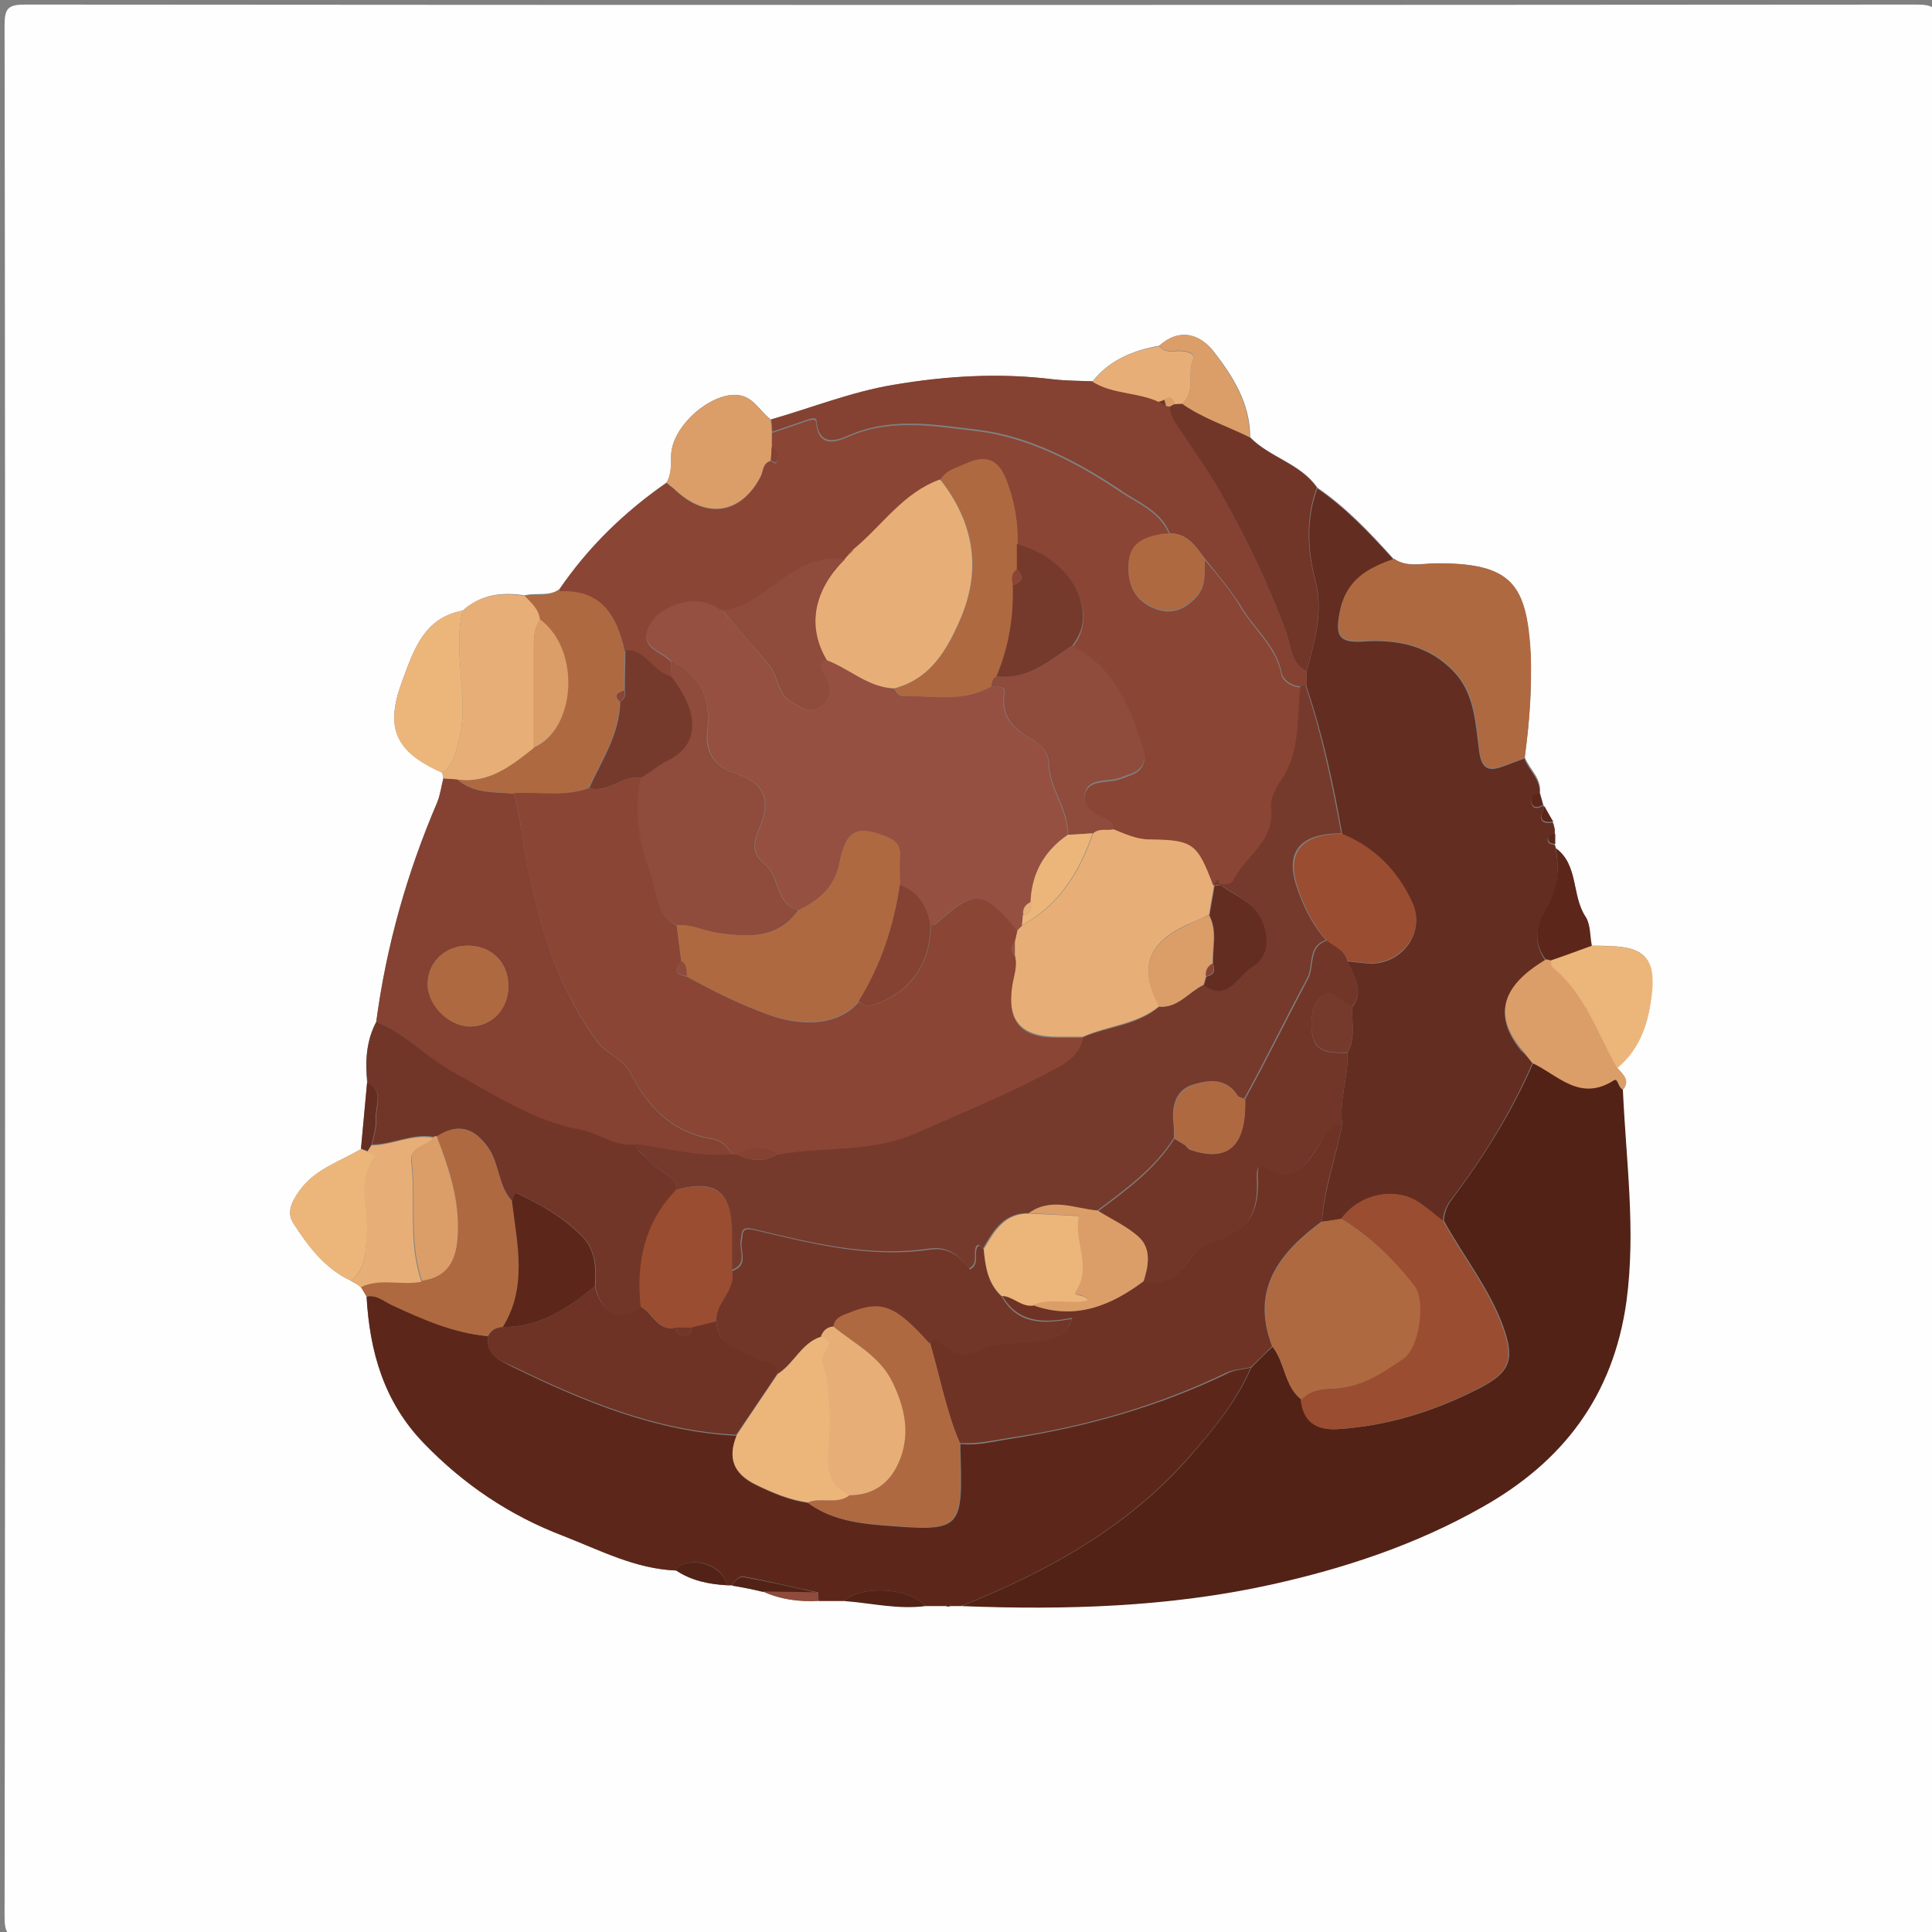 <?xml version="1.0" encoding="utf-8"?>
<!-- Generator: Adobe Illustrator 21.1.0, SVG Export Plug-In . SVG Version: 6.00 Build 0)  -->
<svg version="1.1" id="Layer_1" xmlns="http://www.w3.org/2000/svg" xmlns:xlink="http://www.w3.org/1999/xlink" x="0px" y="0px"
	 viewBox="0 0 380 380" style="enable-background:new 0 0 380 380;" xml:space="preserve">
<rect x="0" y="0" width="380" height="380" fill="#808080" stroke="none"/>
<style type="text/css">
	.st0{fill:#FEFEFE;}
	.st1{fill:#522216;}
	.st2{fill:#8A4535;}
	.st3{fill:#5C271A;}
	.st4{fill:#642D21;}
	.st5{fill:#854131;}
	.st6{fill:#713628;}
	.st7{fill:#AF6940;}
	.st8{fill:#E7AF77;}
	.st9{fill:#DB9E69;}
	.st10{fill:#ECB67B;}
	.st11{fill:#8F4B3B;}
	.st12{fill:#6E3325;}
	.st13{fill:#9A4D30;}
	.st14{fill:#753A2C;}
	.st15{fill:#955041;}
</style>
<g>
	<g>
		<path class="st0" d="M1,190.5C1,128.7,1,66.8,0.9,5c0-3.4,0.7-4.1,4.1-4.1C129,1,253,1,377,0.9c3.4,0,4.1,0.7,4.1,4.1
			c-0.1,124-0.1,248,0,372c0,3.4-0.7,4.1-4.1,4.1c-124-0.1-248-0.1-372,0c-3.4,0-4.1-0.7-4.1-4.1C1,314.8,1,252.7,1,190.5z
			 M305.4,161.6L305.4,161.6c-0.5-1-1.1-2.1-1.7-3.1l-0.2-0.3c-0.2-0.8-0.4-1.5-0.6-2.3c0.3-2.9-2.1-4.6-3-7
			c0.9-6.7,1.5-13.5,1.1-20.3c-0.7-13.7-3.6-17.9-18.7-17.8c-2.7,0-5.6,0.8-8.2-0.9c-4.6-5.1-9.3-10.1-15-14
			c-3.3-4.8-9.3-5.9-13.2-9.9c0-6.7-3.4-12-7.2-16.9C236,65.7,232,64.4,228,68c-5.1,0.9-9.8,2.8-13.1,7c-2.6-0.1-5.3-0.1-7.9-0.4
			c-10.5-1.3-21-0.6-31.4,1.1c-8.2,1.4-16,4.5-24,6.8c-2.5-1.9-3.7-5.3-7.9-4.8c-5.2,0.6-11.6,6.6-11.7,11.9c0,1.8,0.1,3.6-0.9,5.3
			c-8.3,5.8-15.4,12.7-21.1,21c-2.1,1.5-4.6,0.6-6.8,1.2c-4.5-0.7-8.6-0.2-12.2,3c-7.6,1.4-9.6,7.7-11.8,13.6
			c-3.6,9.5-1.5,14.1,7.8,18.3c0.1,0.4,0.1,0.7,0.2,1.1c-0.4,1.6-0.6,3.2-1.2,4.7C80,171.7,76,186,74,201c-2,3.8-2.2,7.9-1.8,12
			c-0.4,4.3-0.8,8.7-1.2,13c-4.2,2.5-9,3.9-12.1,8.2c-1.5,2.1-2.6,4.3-1.2,6.4c2.9,4.5,6.2,8.9,11.3,11.3c0.6,0.4,1.3,0.7,1.9,1.1
			c0.4,0.7,0.8,1.3,1.2,2c0.6,10.8,3.4,20.7,11.2,28.8c7.9,8.2,17,14.3,27.5,18.3c7.2,2.8,14.2,6.5,22.2,6.8c3,2,6.4,2.7,10,2.9
			c0.3,0,0.7,0,1,0c2,0.4,4,0.8,6,1.2c3.5,1.6,7.2,2.1,11,1.8c1.7,0,3.3,0,5,0c5.3,0.4,10.6,1.7,16,1c1.3,0,2.7,0,4,0l0.5,0.1
			l0.5-0.1c0.7,0,1.4,0,2,0c20.4,0.8,40.8,0.2,60.8-4.2c14.5-3.2,28.7-7.9,41.7-15.3c15.8-9,25.7-21.8,28.3-40.4
			c1.9-14-0.1-27.8-0.7-41.7c1.4-1.8,0-3-1.1-4.2c4.9-4,6.4-9.5,6.9-15.3c0.5-6.2-1.7-8.4-7.9-8.6c-1.3-0.1-2.6-0.1-4-0.1
			c-0.4-1.9-0.2-4.2-1.2-5.7c-2.7-4.2-1.3-10.1-5.8-13.4c0-0.3-0.1-0.6-0.2-0.9c0-0.7,0-1.3,0-2c0-0.3,0-0.7,0-1
			C305.7,162.5,305.6,162.1,305.4,161.6z"/>
		<path class="st1" d="M319.2,214.3c0.6,13.9,2.6,27.6,0.7,41.7c-2.6,18.6-12.5,31.5-28.3,40.4c-13,7.4-27.2,12.1-41.7,15.3
			c-20,4.4-40.4,5-60.8,4.2c17-6.8,32.8-15.5,45-29.5c4.6-5.3,9.2-10.8,12-17.4c1.4-1.4,2.8-2.8,4.2-4.1c2.5,3.2,2.3,7.8,5.7,10.4
			c0.5,4.1,2.7,6,7,5.8c9.9-0.6,19.1-3.5,27.9-8c6.3-3.2,7.1-5.8,4.7-12.4c-2.8-7.5-7.8-13.7-11.6-20.6c0.1-1.5,0.5-2.8,1.5-4.1
			c6.3-8.4,11.9-17.3,16.1-27c5,2.3,9.3,7.7,15.9,3.4C318.2,211.9,318.2,214,319.2,214.3z"/>
		<path class="st2" d="M110,116c5.7-8.4,12.8-15.3,21.1-21c0.6,0.5,1.3,1,1.9,1.6c6.1,5.6,12.8,4.5,16.6-2.8c0.6-1.1,0.4-2.7,2-3.1
			c0.4,0.2,1,0.5,1,0.5c0.6-1.3,0.4-2.3-0.8-3.1c0-1,0-1.9,0-2.9c2.3-0.8,4.7-1.6,7-2.4c0.6-0.2,1.6-0.5,1.7,0.2
			c0.5,6,5.1,3.4,7.1,2.6c8.1-3.3,16.6-1.7,24.5-0.8c10.2,1.2,19.9,6.3,28.5,12.1c3.3,2.2,7.7,3.9,9.4,8.3c-0.7,0-1.3,0-2,0.1
			c-3.1,0.6-5.7,1.7-6,5.4c-0.3,4,0.9,7.2,4.8,8.9c3.2,1.4,5.9,0.6,8.4-2c2.2-2.3,1.6-4.8,1.8-7.4c2.5,3,5.3,6.2,7.1,9.4
			c2.6,4.3,6.9,7.7,7.9,13c0.2,1.3,2,2.6,3.9,2.6c-0.8,6.3,0,12.8-3.8,18.5c-1.1,1.6-2.2,3.7-2,5.4c0.9,6.7-5.1,9.4-7.4,14.3
			c-0.5,1-1.7,0.7-2.7,0.8c-0.2-0.4-0.3-0.8-0.5-1.1c-0.3,0.4-0.6,0.9-0.9,1.3c-3.1-8.2-3.9-8.9-12.5-9c-2.6,0-4.8-1.2-7.1-2
			c-0.1-0.5-0.1-1.2-0.4-1.4c-2.3-1.5-5.9-2.3-5.2-5.7c0.7-3.2,4.7-2.1,7.1-3.1c0.6-0.2,1.2-0.4,1.9-0.7c2.3-0.8,3.1-2.6,2.5-4.7
			c-2.4-8.3-5.6-16.2-13.9-20.5c1.3-1.8,2.1-3.5,2.1-5.9c-0.1-6.1-5.4-12-13-14.1c0.2-4.4-0.6-8.6-2.1-12.6
			c-1.6-4.2-4.2-5.3-8.1-3.3c-1.7,0.8-3.8,1.3-4.9,3.1c-7.2,2.6-11.3,9.1-17,13.7c-0.3,0.4-0.7,0.8-1,1.1c-0.3,0.3-0.5,0.6-0.8,0.9
			c-5-0.9-9,1.5-12.9,4.2c-3.5,2.4-6.7,5.5-11.3,5.8c-0.9-0.4-1.8-0.9-2.7-1.3c-3.8-1.4-9.8,0.7-11.6,4.3c-2.2,4.4,2.5,4.9,4.3,7
			c0,1,0,2,0,3c-3.6-0.7-4.9-5.4-9.1-5.1c-1.5-6.8-4.5-12-12.6-11.6C110.2,116.4,110.1,116.1,110,116z"/>
		<path class="st3" d="M246,269c-2.8,6.6-7.3,12.1-12,17.4c-12.2,14-28,22.7-45,29.5c-0.7,0-1.4,0-2,0c-0.3-0.5-0.6-0.5-1,0
			c-1.3,0-2.7,0-4,0c-2.9-3.6-12.6-4.2-16-1c-1.7,0-3.3,0-5,0c0-0.6-0.1-1.1-0.1-1.7c-4.9-1-9.7-2.2-14.6-3.1
			c-1-0.2-1.7,0.8-2.3,1.7c-0.3,0-0.7,0-1,0c-0.9-4-6.5-5.9-9.9-3.4c-0.1,0.1-0.1,0.3-0.1,0.5c-8-0.3-15-4-22.2-6.8
			c-10.5-4-19.6-10.1-27.5-18.3c-7.8-8.1-10.6-18-11.2-28.8c2-0.4,3.4,0.9,5,1.7c6.1,2.8,12.2,5.5,18.9,6.1
			c-0.5,3.8,2.6,4.9,4.9,6.1c13.9,6.8,28.2,12.7,44,13.5c-1.8,4.4-0.7,7.5,3.8,9.7c3.3,1.6,6.6,3,10.2,3.5c4.2,3.1,9.3,4,14.3,4.4
			c16.1,1.3,16.2,1.2,15.7-15c0-0.3,0-0.7,0-1c3.3,0.4,6.5-0.5,9.8-1c14.8-2.3,29.1-6.3,42.6-12.8C242.7,269.4,244.4,269.4,246,269z
			"/>
		<path class="st4" d="M301.4,209.1c-4.2,9.7-9.7,18.6-16.1,27c-1,1.3-1.4,2.6-1.5,4.1c-1.5-1.2-3-2.4-4.5-3.5
			c-4.7-3.4-11.9-1.9-15.5,3.1c-1.3,0.2-2.6,0.4-3.8,0.5c0.5-6.6,2.8-12.8,4-19.2c-0.7-4.7,1.3-9.3,1-14c1.7-2.8,0.8-6,1-9
			c2.4-3.3,0.3-6.1-1-9c1.3,0.1,2.6,0.3,3.9,0.4c6.3,0.6,11.8-5.7,8.8-12.1c-3-6.3-7.4-10.7-13.7-13.3c-1.7-9.8-3.8-19.5-7-29
			c0-1,0-2,0-3c1.5-5.9,3.4-11.6,1.7-18.1c-1.5-5.7-1.8-12,0.4-17.9c5.7,3.9,10.4,8.9,15,14c-5,1.9-9.4,4-10.6,10.3
			c-0.9,4.5-0.3,6.1,4.5,5.8c6.8-0.5,13.2,0.8,18.1,6.1c3.9,4.2,4.1,10,4.8,15.3c0.5,4.2,2.3,4.1,5.2,3c1.2-0.5,2.5-0.9,3.7-1.4
			c0.9,2.4,3.3,4.1,3,7c-1,0.2-2,0.6-1.6,1.8c0.4,1.3,1.3,1,2.3,0.5c0,0,0.2,0.3,0.2,0.3c-0.8,1.8-1.2,3.4,1.7,3c0,0,0,0,0,0
			c0.1,0.5,0.3,0.9,0.4,1.4c0,0.3,0,0.7,0,1c-0.7,0.1-1.4,0.2-1.4,1c0,0.8,0.8,0.9,1.4,1c0.1,0.3,0.2,0.6,0.2,0.9
			c0.8,4.4,0.3,8.5-2.1,12.4c-1.9,3.1-2.2,6.3,0.1,9.5c-8.8,5.2-10.3,10.9-4.8,17.7C300,207.3,300.7,208.2,301.4,209.1z"/>
		<path class="st5" d="M74,201c2-15,6.1-29.3,12-43.2c0.6-1.5,0.8-3.1,1.2-4.7c0.9,0.1,1.8,0.1,2.7,0.2c3.2,2.8,7.2,2.5,11.1,2.8
			c0.3,0.3,1.3,5.5,1.5,6.8c2.3,14.8,5.8,29.2,14.7,41.7c1.9,2.7,5.3,3.5,6.8,6.5c3.4,6.6,8.1,11.6,15.8,12.9c2,0.3,3.3,1.4,4.2,3.2
			c-6.5,0.7-12.7-1.2-19-2c-4,0.7-7.2-2.2-10.9-2.9c-9.3-1.7-16.9-6.8-25-11.3C83.8,207.9,79.8,203.2,74,201z M91.8,186
			c-4.3,0.1-7.6,3.2-7.7,7.4c-0.1,4.1,4,8.4,8.2,8.5c4.3,0.1,7.7-3.4,7.7-8C100,189.2,96.6,185.9,91.8,186z"/>
		<path class="st5" d="M257,132c0,1,0,2,0,3c-0.3,0-0.7,0-1,0c-1.9,0-3.6-1.3-3.9-2.6c-1-5.4-5.4-8.7-7.9-13
			c-1.9-3.1-4.6-6.3-7.1-9.4c-1.8-2.4-3.4-5.1-7-5.1c-1.7-4.4-6.1-6-9.4-8.3c-8.6-5.8-18.3-10.9-28.5-12.1
			c-7.8-0.9-16.3-2.5-24.5,0.8c-2,0.8-6.6,3.4-7.1-2.6c-0.1-0.7-1.1-0.4-1.7-0.2c-2.3,0.8-4.7,1.6-7,2.4c0-0.8-0.1-1.6-0.2-2.4
			c8-2.3,15.7-5.4,24-6.8c10.4-1.8,20.9-2.4,31.4-1.1c2.6,0.3,5.3,0.3,7.9,0.4c4,2.5,8.9,2,13.1,4c0.5,0.3,0.9,0.6,1.4,0.9l0.3,0
			L230,80c0.2,1.9,1.3,3.3,2.3,4.9c2.7,3.9,5.4,7.8,7.7,11.9c5,8.8,9.4,17.9,12.9,27.4C253.9,126.7,253.7,130.5,257,132z"/>
		<path class="st6" d="M74,201c5.8,2.2,9.9,7,15.2,9.9c8,4.4,15.7,9.6,25,11.3c3.7,0.7,6.8,3.5,10.9,2.9c0,1.6,1.6,1.9,2.3,2.9
			c1.6,2.4,5.3,2.7,5.7,6.1c-6.2,6.5-7.8,14.4-7,23c-3.7,3.2-7.8,1.4-9-4c0.3-3.7,0.1-7.3-2.7-10.1c-3.5-3.5-7.7-5.9-12.2-8.1
			c-1.2-0.6-1,0.8-1.4,1.4c-2.8-2.9-2.5-7.2-4.7-10.5c-2.8-4-6-5-10.1-2.3c-0.2,0-0.4,0-0.6,0.1c-4.2-0.8-8.1,1.5-12.2,1.5
			c0.3-1.6,0.9-3.2,0.8-4.8c-0.2-2.5,1.7-5.6-1.7-7.3C71.8,208.9,72,204.8,74,201z"/>
		<path class="st7" d="M299.9,149c-1.2,0.5-2.5,0.9-3.7,1.4c-3,1.1-4.7,1.2-5.2-3c-0.6-5.3-0.8-11-4.8-15.3
			c-4.9-5.2-11.3-6.5-18.1-6.1c-4.7,0.3-5.4-1.2-4.5-5.8c1.2-6.3,5.5-8.5,10.6-10.3c2.6,1.8,5.5,1,8.2,0.9
			c15-0.1,17.9,4.1,18.7,17.8C301.3,135.5,300.8,142.3,299.9,149z"/>
		<path class="st6" d="M257,132c-3.3-1.5-3.1-5.3-4.1-7.8c-3.5-9.5-7.9-18.6-12.9-27.4c-2.3-4.1-5.1-8-7.7-11.9
			c-1-1.5-2.1-2.9-2.3-4.9c0.4-0.2,0.8-0.4,1.1-0.5c0.5,0,0.9,0,1.4-0.1c4.1,2.9,8.9,4.4,13.3,6.6c3.9,4,9.9,5.2,13.2,9.9
			c-2.2,5.9-1.9,12.2-0.4,17.9C260.4,120.4,258.5,126.1,257,132z"/>
		<path class="st7" d="M85.9,223.5c4.1-2.6,7.3-1.7,10.1,2.3c2.3,3.2,1.9,7.6,4.7,10.5c1,8.4,3.1,16.8-1.8,24.7
			c-1.3,0-2.3,0.6-2.9,1.8c-6.8-0.6-12.9-3.3-18.9-6.1c-1.6-0.7-3-2.1-5-1.7c-0.4-0.7-0.8-1.3-1.2-2c3.9-1.9,8.1-0.4,12-1.1
			c5-0.7,6.8-3.9,7.1-8.7C90.5,236.2,88.4,229.8,85.9,223.5z"/>
		<path class="st7" d="M101,156.1c-3.8-0.4-7.9-0.1-11.1-2.8c6.2,0.9,10.7-2.7,15.1-6.2c8.1-3.6,9.4-19.1,1.1-25.2
			c-0.2-2.1-1.7-3.3-3-4.7c2.3-0.5,4.8,0.4,6.8-1.2c0.1,0.1,0.2,0.3,0.3,0.3c8.1-0.4,11.1,4.8,12.6,11.6c0,2.6-0.1,5.3-0.1,7.9
			c-1.1,0.4-2.3,0.7-0.9,2.2c0,6.4-3.6,11.5-6.1,17C111,156.8,106,155.7,101,156.1z"/>
		<path class="st8" d="M103.2,117.2c1.3,1.4,2.8,2.6,3,4.7c-1.2,1.7-1.2,3.7-1.2,5.7c0,6.5,0,13,0,19.5c-4.4,3.5-8.9,7.1-15.1,6.2
			c-0.9-0.1-1.8-0.1-2.7-0.2c-0.1-0.4-0.1-0.7-0.2-1.1c2.1-1.5,2.5-3.6,3.2-6.1c2.3-8.6-1.3-17.3,0.8-25.8
			C94.5,116.9,98.7,116.5,103.2,117.2z"/>
		<path class="st9" d="M151.6,82.6c0.1,0.8,0.1,1.6,0.2,2.4c0,1,0,1.9,0,2.9c-0.1,0.9-0.1,1.8-0.2,2.7c-1.6,0.4-1.5,2-2,3.1
			c-3.8,7.3-10.5,8.4-16.6,2.8c-0.6-0.6-1.3-1-1.9-1.6c1-1.6,0.8-3.5,0.9-5.3c0.1-5.3,6.5-11.2,11.7-11.9
			C147.9,77.3,149.2,80.7,151.6,82.6z"/>
		<path class="st9" d="M301.4,209.1c-0.7-0.9-1.4-1.8-2.1-2.7c-5.6-6.8-4-12.5,4.8-17.7c0.3,0,0.7,0.1,1,0.2
			c0.1,0.5,0.1,1.1,0.4,1.4c6.4,5.2,8.8,13,12.7,19.8c1,1.2,2.5,2.3,1.1,4.2c-1-0.3-1-2.4-1.9-1.8
			C310.7,216.8,306.4,211.4,301.4,209.1z"/>
		<path class="st10" d="M91,120.1c-2.1,8.5,1.5,17.2-0.8,25.8c-0.7,2.5-1.1,4.6-3.2,6.1c-9.3-4.1-11.4-8.7-7.8-18.3
			C81.4,127.8,83.4,121.5,91,120.1z"/>
		<path class="st10" d="M318.1,210.1c-3.9-6.8-6.3-14.6-12.7-19.8c-0.3-0.3-0.3-0.9-0.4-1.4c2.7-1,5.4-2,8.1-2.9
			c1.3,0,2.6,0.1,4,0.1c6.2,0.3,8.4,2.5,7.9,8.6C324.4,200.6,322.9,206.1,318.1,210.1z"/>
		<path class="st10" d="M69,251.9c-5.1-2.4-8.4-6.7-11.3-11.3c-1.4-2.1-0.3-4.4,1.2-6.4c3-4.3,7.9-5.7,12.1-8.2
			c0.4,0.2,0.8,0.3,1.3,0.5c0.6,0.3,1.2,0.6,1.8,0.8c-4.1,4.7-1.4,10.3-1.9,15.5C71.8,246.2,72.1,249.5,69,251.9z"/>
		<path class="st8" d="M69,251.9c3.1-2.3,2.8-5.6,3.1-9c0.4-5.2-2.2-10.8,1.9-15.5c-0.6-0.3-1.2-0.6-1.8-0.8
			c0.3-0.4,0.6-0.9,0.8-1.3c4.1,0,8-2.3,12.2-1.5c-1.1,1.9-4.7,1.5-4.3,4.8c0.9,7.8-0.7,15.8,2,23.5c-4,0.8-8.2-0.8-12,1.1
			C70.3,252.6,69.6,252.2,69,251.9z"/>
		<path class="st8" d="M232.5,79.4c-0.5,0-0.9,0-1.4,0.1c-0.4-1.1-0.9-1.7-2.1-0.8c-0.3,0.1-0.7,0.3-1,0.4c-4.2-2-9.1-1.5-13.1-4
			c3.3-4.3,7.9-6.1,13.1-7c1.3,1.6,3.1,0.8,4.6,1c1,0.1,2.5,0.5,2.1,1.5C233.4,73.4,235.3,77,232.5,79.4z"/>
		<path class="st9" d="M232.5,79.4c2.8-2.4,0.9-6,2.2-8.9c0.4-1-1-1.4-2.1-1.5c-1.6-0.2-3.4,0.6-4.6-1c4-3.6,8-2.3,10.6,1.1
			c3.8,4.9,7.2,10.2,7.2,16.9C241.4,83.8,236.6,82.3,232.5,79.4z"/>
		<path class="st3" d="M313.1,186c-2.7,1-5.4,2-8.1,2.9c-0.3-0.1-0.6-0.2-1-0.2c-2.3-3.1-2-6.4-0.1-9.5c2.4-3.9,2.9-8,2.1-12.4
			c4.5,3.3,3.1,9.2,5.8,13.4C312.9,181.8,312.7,184.1,313.1,186z"/>
		<path class="st1" d="M166,314.9c3.4-3.2,13.1-2.6,16,1C176.6,316.6,171.3,315.3,166,314.9z"/>
		<path class="st1" d="M133,308.9c0-0.2,0-0.4,0.1-0.5c3.3-2.5,9-0.5,9.9,3.4C139.4,311.6,136,310.9,133,308.9z"/>
		<path class="st4" d="M73.1,225.1c-0.3,0.5-0.6,0.9-0.8,1.3c-0.4-0.2-0.8-0.3-1.3-0.5c0.4-4.3,0.8-8.6,1.2-13
			c3.5,1.7,1.5,4.8,1.7,7.3C74,221.9,73.4,223.5,73.1,225.1z"/>
		<path class="st1" d="M144,311.9c0.5-0.9,1.3-1.9,2.3-1.7c4.9,0.9,9.8,2,14.6,3.1c-3.6-0.1-7.3-0.1-10.9-0.2
			C148,312.6,146,312.2,144,311.9z"/>
		<path class="st11" d="M150,313c3.6,0.1,7.3,0.1,10.9,0.2c0,0.6,0.1,1.1,0.1,1.7C157.2,315.1,153.5,314.6,150,313z"/>
		<path class="st3" d="M303.5,158.3c-0.9,0.5-1.9,0.8-2.3-0.5c-0.3-1.2,0.6-1.6,1.6-1.8C303.1,156.8,303.3,157.5,303.5,158.3z"/>
		<path class="st3" d="M305.5,161.6c-3,0.4-2.5-1.2-1.7-3C304.3,159.6,304.9,160.6,305.5,161.6z"/>
		<path class="st3" d="M305.9,166c-0.7-0.1-1.4-0.2-1.4-1c0-0.8,0.8-0.9,1.4-1C305.9,164.7,305.9,165.3,305.9,166z"/>
		<path class="st3" d="M305.8,163c-0.1-0.5-0.3-0.9-0.4-1.4C305.6,162.1,305.7,162.5,305.8,163z"/>
		<path class="st1" d="M186,315.9c0.3-0.5,0.7-0.5,1,0c0,0-0.5,0.1-0.5,0.1L186,315.9z"/>
		<path class="st12" d="M264,221c-1.2,6.4-3.6,12.6-4,19.2c-8.4,6.2-14.1,13.4-9.8,24.6c-1.4,1.4-2.8,2.8-4.2,4.1
			c-1.6,0.4-3.3,0.4-4.8,1.1c-13.5,6.5-27.8,10.6-42.6,12.8c-3.3,0.5-6.5,1.3-9.8,1c-2.8-6.4-4-13.2-5.9-19.8
			c0.8-1.1,1.5-0.8,2.4,0.1c1.9,2,4.7,2.5,6.9,1.5c3.6-1.7,7.3-1.4,11.1-1.8c2.9-0.3,6.3-0.3,7.6-4.6c-5.7,1.1-10.7,1-13.8-4.4
			c2.2,0,3.8,2.2,6.1,1.8c8.3,3.1,15.3,0.2,21.9-4.7c3.4,0.3,6.2-0.2,8.5-3.6c1.2-1.7,2.9-3.8,5.6-4.5c6.4-1.8,8.6-5.4,8.2-12.5
			c-0.1-1.9,0.5-2.7,2.2-1.7c5.3,3.1,7.5-0.7,9.8-4.3C260.4,223.6,261.2,221.2,264,221z"/>
		<path class="st13" d="M263.8,239.7c3.6-5,10.8-6.4,15.5-3.1c1.6,1.1,3,2.3,4.5,3.5c3.8,6.9,8.8,13.1,11.6,20.6
			c2.4,6.5,1.7,9.2-4.7,12.4c-8.8,4.5-18,7.4-27.9,8c-4.3,0.2-6.5-1.7-7-5.8c1.7-1.9,4.2-2.1,6.3-2.2c5.5-0.2,9.7-3,13.8-5.9
			c3.1-2.2,4.4-11.3,2.1-14.3C274.2,247.7,269.5,243.2,263.8,239.7z"/>
		<path class="st7" d="M263.8,239.7c5.6,3.5,10.4,8,14.4,13.2c2.3,3,1,12.1-2.1,14.3c-4.2,2.9-8.4,5.7-13.8,5.9
			c-2.2,0.1-4.6,0.3-6.3,2.2c-3.4-2.6-3.2-7.3-5.7-10.4c-4.3-11.2,1.4-18.4,9.8-24.6C261.3,240.1,262.5,239.9,263.8,239.7z"/>
		<path class="st14" d="M133,234c-0.4-3.4-4.2-3.7-5.7-6.1c-0.7-1-2.3-1.3-2.3-2.9c6.3,0.8,12.5,2.7,19,2c0.3,0,0.7,0,1,0
			c2.7,1.5,5.3,1.5,8,0c9-1.7,18.2-0.3,27.4-4.3c9.1-4,18.4-7.8,27.2-12.6c2.5-1.3,4.8-3,5.4-6.1c4.9-2.1,10.7-2.3,15-6
			c3.7,0.3,5.8-2.9,8.8-4.3c4.9,3.5,6.6-2,9.3-3.7c3-1.9,3.5-5.2,2-8.9c-1.6-3.9-5.3-5-8.2-7.2l0,0c1,0,2.2,0.2,2.7-0.8
			c2.3-4.8,8.3-7.6,7.4-14.3c-0.2-1.7,0.9-3.8,2-5.4c3.9-5.7,3-12.3,3.8-18.5c0.3,0,0.7,0,1,0c3.2,9.5,5.2,19.2,7,29
			c-8,0-11.2,3.5-8.7,10.7c1.2,3.6,3,7.3,5.7,10.3c-3.7,1.2-2.4,5-3.7,7.5c-4.2,7.8-8.1,15.9-12.4,23.7c-0.4-0.2-1.1-0.3-1.3-0.6
			c-2.2-3.6-5.7-3.1-8.7-2.2c-3.4,1-4.3,4.1-3.9,7.6c0.1,1,0.1,2,0.1,2.9c-3.8,6-9.5,10.1-15.1,14.3c-4.5-0.3-9.1-2.6-13.5,0.5
			c-4.9-0.1-7,3.5-9,7c-0.2-0.2-0.4-0.5-0.7-0.7c-0.1-0.1-0.3,0-0.4,0c-1.1,1.2,0.5,3.4-1.6,4.6c-2.1-2.4-3.7-4.5-8-3.9
			c-11.6,1.7-22.9-1.1-34.1-3.8c-2.9-0.7-2.5,0.4-2.8,2.1c-0.4,2,1.5,4.8-1.9,5.9c0-2.5,0-4.9,0-7.4C144,234.4,140.8,231.9,133,234z
			"/>
		<path class="st15" d="M132,130c-1.8-2.1-6.5-2.6-4.3-7c1.8-3.6,7.8-5.7,11.6-4.3c0.9,0.3,1.8,0.9,2.7,1.3
			c3.1,3.6,6.2,7.2,9.2,10.8c1.8,2.1,1.6,5.5,4.2,7.1c1.8,1.1,3.7,2.6,5.8,1.1c2.2-1.6,2.3-3.9,1-6.1c-0.7-1.2-1.7-2.2,0.3-3.1
			c4.6,1.7,8.2,5.4,13.4,5.6c0.3,0.8,0.8,1.5,1.7,1.5c5.8-0.1,11.8,1.3,17.3-1.9c1,0.2,2.9-0.3,2.6,1.4c-0.9,4.9,2.2,7.2,5.7,9.2
			c1.8,1,3,2.7,3,4.3c0,5.1,3.8,9.2,3.8,14.3c-4.7,3.2-7.1,7.6-7.3,13.3c-1.1,0.5-1.7,1.3-1.5,2.6c-0.1,0.7-0.1,1.3-0.2,2
			c-0.3,0.3-0.7,0.7-1,1c-6.8-8.2-8.2-8.3-16.1-1.3c-0.2,0.2-0.6,0.1-0.9,0.2c-0.6-3.7-2.4-6.6-6-8c0-1.8-0.1-3.7,0-5.5
			c0.2-2.2-0.7-3.2-2.8-4c-5.7-2.2-7.8-1.3-9.1,5.3c-1,4.8-4.1,7.3-8,9.2c-4.6-1.2-3.6-6.5-6.5-8.9c-2.4-2-2.6-3.9-1.3-6.9
			c2.6-5.9,1.1-9.3-4.7-11.1c-4.4-1.4-5.8-4.6-5.4-8.4C139.9,137.3,137.7,132.8,132,130z"/>
		<path class="st8" d="M200.1,183c0.3-0.3,0.7-0.7,1-1c7.3-4,11.3-10.5,13.9-18.1c1.2-1.1,2.7-0.5,4-0.8c2.3,0.9,4.5,2,7.1,2
			c8.6,0.1,9.4,0.8,12.5,9c0,0,0.2-0.1,0.2-0.1c-0.3,2-0.7,3.9-1,5.9c-1.5,0.7-2.9,1.4-4.4,2c-7.8,3.7-9.4,8.5-5.4,16
			c-4.4,3.6-10.1,3.8-15,6c-1.7,0-3.3,0-5,0c-7.2,0-10-3.2-8.9-10.2c0.3-2,1-3.9,0.5-5.9c0-0.9,0-1.9,0-2.8
			C199.8,184.4,199.9,183.7,200.1,183z"/>
		<path class="st8" d="M175.9,135.4c-5.2-0.2-8.8-3.9-13.4-5.6c-3.8-6.6-2.5-13.6,3.6-19.8c0.3-0.3,0.5-0.6,0.8-0.9
			c0.3-0.4,0.7-0.8,1-1.1c5.6-4.6,9.7-11.1,17-13.7c6.6,8.4,8.2,17.6,4,27.4C186.3,127.7,183.1,133.5,175.9,135.4z"/>
		<path class="st11" d="M132,130c5.7,2.8,7.9,7.3,7.1,13.7c-0.5,3.7,1,7,5.4,8.4c5.8,1.8,7.3,5.2,4.7,11.1c-1.3,3-1.1,4.9,1.3,6.9
			c2.9,2.4,1.9,7.7,6.5,8.9c-4.1,5.8-10,5.3-15.9,4.5c-2.7-0.4-5.3-1.8-8.1-1.5c-4.1-2.2-3.7-6.6-5.1-10.2c-2.3-6.1-3.2-12.4-2-18.9
			c1.9-1,3.4-2.4,5.3-3.4c6.2-3,6.3-9.3,0.7-16.6C132,132,132,131,132,130z"/>
		<path class="st11" d="M219,163.1c-1.3,0.3-2.8-0.3-4,0.8c-1.6,0.1-3.3,0.2-4.9,0.3c0.1-5.1-3.7-9.1-3.8-14.3c0-1.6-1.3-3.3-3-4.3
			c-3.5-2-6.5-4.3-5.7-9.2c0.3-1.7-1.5-1.2-2.6-1.4c0-0.8,0.2-1.6,1-2c6.2,0.9,10.4-3.1,15-6c8.3,4.4,11.4,12.2,13.9,20.5
			c0.6,2.1-0.2,3.9-2.5,4.7c-0.6,0.2-1.2,0.4-1.9,0.7c-2.5,1-6.4-0.1-7.1,3.1c-0.7,3.3,3,4.2,5.2,5.7
			C218.9,161.9,218.9,162.6,219,163.1z"/>
		<path class="st7" d="M196,133c-0.8,0.4-1,1.2-1,2c-5.5,3.2-11.5,1.8-17.3,1.9c-0.9,0-1.4-0.7-1.7-1.5c7.1-1.9,10.4-7.6,13-13.7
			c4.2-9.8,2.6-19-4-27.4c1.1-1.9,3.2-2.3,4.9-3.1c4-1.9,6.5-0.9,8.1,3.3c1.5,4,2.3,8.2,2.1,12.6c0,1.7,0,3.3,0,5
			c-1.2,0.8-1,1.9-0.8,3.1C199.4,121.3,198.4,127.3,196,133z"/>
		<path class="st11" d="M166.2,110c-6.2,6.1-7.5,13.2-3.6,19.8c-2,0.9-1,1.9-0.3,3.1c1.3,2.3,1.2,4.6-1,6.1c-2.1,1.5-4,0-5.8-1.1
			c-2.6-1.6-2.4-4.9-4.2-7.1c-3.1-3.6-6.2-7.2-9.2-10.8c4.6-0.3,7.8-3.4,11.3-5.8C157.2,111.5,161.1,109.2,166.2,110z"/>
		<path class="st14" d="M132,133c5.7,7.3,5.6,13.6-0.7,16.6c-2,1-3.5,2.4-5.3,3.4c-3.6-0.6-6.4,3.1-10.1,2c2.5-5.5,6-10.6,6.1-17
			c0.9-0.5,1.1-1.3,0.9-2.2c0-2.6,0.1-5.3,0.1-7.9C127.1,127.6,128.4,132.3,132,133z"/>
		<path class="st14" d="M196,133c2.4-5.7,3.4-11.7,3.2-17.9c1.9-0.6,2.3-1.6,0.8-3.1c0-1.7,0-3.3,0-5c7.7,2.1,12.9,8,13,14.1
			c0.1,2.3-0.8,4.1-2.1,5.9C206.4,129.9,202.1,133.9,196,133z"/>
		<path class="st7" d="M230,104.9c3.6-0.1,5.2,2.7,7,5.1c-0.2,2.6,0.4,5.1-1.8,7.4c-2.5,2.6-5.2,3.4-8.4,2c-3.9-1.7-5.1-4.9-4.8-8.9
			c0.3-3.7,3-4.8,6-5.4C228.7,104.9,229.4,105,230,104.9z"/>
		<path class="st5" d="M151.6,90.6c0.1-0.9,0.1-1.8,0.2-2.7c1.2,0.8,1.5,1.9,0.8,3.1C152.6,91,152,90.7,151.6,90.6z"/>
		<path class="st14" d="M238.6,174.2c0.3-0.4,0.6-0.9,0.9-1.3c0.2,0.4,0.3,0.8,0.5,1.1c0,0,0,0,0,0c-0.4,0-0.8,0.1-1.2,0.1
			L238.6,174.2z"/>
		<path class="st11" d="M168,108c-0.3,0.4-0.6,0.8-1,1.1C167.3,108.7,167.6,108.4,168,108z"/>
		<path class="st12" d="M96,262.8c0.6-1.2,1.6-1.7,2.9-1.8c7.3,0.1,12.8-3.7,18.1-8c1.2,5.4,5.4,7.2,9,4c2.4,1.2,3.3,5,7,4.1
			c0.1,0.8,0.3,1.6,1.3,1.7c1.3,0.2,1.6-0.8,1.7-1.8c1.6-0.4,3.3-0.8,4.9-1.2c0.1,4.9,4.5,5.4,7.6,7.1c1.6,0.9,4.1,0.3,4.5,3.1
			c-2.7,4.1-5.5,8.2-8.2,12.2c-15.8-0.8-30-6.7-44-13.5C98.5,267.7,95.4,266.5,96,262.8z"/>
		<path class="st7" d="M182.9,264.1c2,6.6,3.2,13.4,5.9,19.8c0,0.3,0,0.7,0,1c0.4,16.2,0.4,16.3-15.7,15c-5-0.4-10-1.2-14.3-4.4
			c2.6-1.1,5.7,0.5,8.2-1.4c5.1,0,8.4-2.7,10.1-7.3c1.9-5.1,0.8-10-1.5-14.8c-2.5-5.3-7.6-7.6-11.7-11.1c0.2-1.8,1.7-2.3,3.1-2.8
			C173.4,255.6,176.2,256.7,182.9,264.1z"/>
		<path class="st10" d="M167.1,294.1c-2.5,1.9-5.6,0.3-8.2,1.4c-3.6-0.5-6.9-1.9-10.2-3.5c-4.5-2.2-5.6-5.3-3.8-9.7
			c2.7-4.1,5.5-8.2,8.2-12.2c3.2-2,4.6-6,8.5-7.3c3.6,1.4-0.3,3.2,0.3,5.1c1.6,5.7,1.6,11.8,1.1,17.7
			C162.6,289.5,163.6,292.3,167.1,294.1z"/>
		<path class="st6" d="M244.9,216.2c4.3-7.8,8.2-15.8,12.4-23.7c1.3-2.5,0-6.3,3.7-7.5c1.5,1.1,3.5,1.8,4,4c1.3,2.9,3.4,5.7,1,9
			c-2.2-0.3-3.7-3.8-6-2.1c-1.9,1.4-2.2,4.3-2,6.9c0.4,4.5,3.7,4.3,7,4.3c0.3,4.7-1.7,9.3-1,14c-2.8,0.2-3.5,2.6-4.8,4.5
			c-2.3,3.5-4.5,7.3-9.8,4.3c-1.7-1-2.3-0.3-2.2,1.7c0.4,7.1-1.8,10.7-8.2,12.5c-2.7,0.7-4.4,2.8-5.6,4.5c-2.3,3.4-5,3.8-8.5,3.6
			c1-3,1.6-6.3-0.9-8.7c-2.3-2.1-5.4-3.5-8.1-5.2c5.6-4.2,11.2-8.2,15.1-14.3c0.7,0.4,1.3,0.8,2,1.2c0.3,0.3,0.6,0.6,0.9,0.9
			C241.5,228.8,245.2,225.4,244.9,216.2z"/>
		<path class="st13" d="M265,189c-0.5-2.1-2.5-2.8-4-4c-2.7-3-4.5-6.7-5.7-10.3c-2.4-7.1,0.8-10.7,8.7-10.7
			c6.3,2.6,10.8,7.1,13.7,13.3c3,6.3-2.5,12.6-8.8,12.1C267.6,189.3,266.3,189.1,265,189z"/>
		<path class="st14" d="M265,207c-3.2,0.1-6.6,0.2-7-4.3c-0.2-2.5,0.1-5.4,2-6.9c2.3-1.7,3.8,1.8,6,2.1
			C265.8,201,266.7,204.2,265,207z"/>
		<path class="st2" d="M115.9,155c3.7,1.1,6.5-2.6,10.1-2c-1.3,6.5-0.3,12.8,2,18.9c1.3,3.6,1,8,5.1,10.2c0.3,2.3,0.6,4.6,0.9,7
			c-1.6,1.7-1.1,2.6,1.1,3c5.1,2.8,10.3,5.4,15.8,7.4c7.2,2.7,14.3,2.1,18.1-2.5c0.5,0.3,1.2,1,1.6,0.9c7.7-1.7,12.4-7.7,12.5-15.9
			c0.3-0.1,0.7,0,0.9-0.2c7.9-7,9.3-6.9,16.1,1.3c-0.2,0.7-0.3,1.4-0.5,2.1c-0.8,0.9-0.8,1.9,0,2.8c0.6,2-0.2,3.9-0.5,5.9
			c-1.1,7.1,1.7,10.3,8.9,10.2c1.7,0,3.3,0,5,0c-0.5,3.1-2.9,4.8-5.4,6.1c-8.8,4.8-18.1,8.5-27.2,12.6c-9.2,4.1-18.4,2.6-27.4,4.3
			c-2.7-1.6-5.3-1.6-8,0c-0.3,0-0.7,0-1,0c-0.9-1.8-2.2-2.9-4.2-3.2c-7.7-1.3-12.4-6.3-15.8-12.9c-1.5-2.9-4.9-3.8-6.8-6.5
			c-8.9-12.5-12.5-26.8-14.7-41.7c-0.2-1.3-1.2-6.4-1.5-6.8C106,155.7,111,156.8,115.9,155z"/>
		<path class="st7" d="M91.8,186c4.8-0.1,8.1,3.2,8.2,7.9c0.1,4.6-3.3,8.1-7.7,8c-4.2-0.1-8.3-4.3-8.2-8.5
			C84.3,189.2,87.5,186.1,91.8,186z"/>
		<path class="st9" d="M229,78.6c1.1-0.9,1.7-0.3,2.1,0.8c-0.4,0.2-0.8,0.4-1.1,0.6c0,0-0.3-0.1-0.3-0.1s-0.3,0-0.3,0
			C229.3,79.5,229.2,79.1,229,78.6z"/>
		<path class="st6" d="M229,78.6c0.1,0.4,0.2,0.9,0.3,1.3c-0.5-0.3-0.9-0.6-1.4-0.9C228.4,78.9,228.7,78.8,229,78.6z"/>
		<path class="st13" d="M140.9,259.9c-1.6,0.4-3.3,0.8-4.9,1.2c-1,0-2,0-3,0c-3.6,0.9-4.5-2.9-7-4.1c-0.9-8.6,0.7-16.5,7-23
			c7.8-2,11,0.5,11,8.6c0,2.5,0,4.9,0,7.4C144.9,253.9,140.6,256.1,140.9,259.9z"/>
		<path class="st3" d="M117,253c-5.3,4.3-10.8,8.1-18.1,8c4.9-7.9,2.8-16.4,1.8-24.7c0.4-0.6,0.2-2,1.4-1.4
			c4.4,2.1,8.7,4.6,12.2,8.1C117.1,245.7,117.3,249.3,117,253z"/>
		<path class="st9" d="M83,251.9c-2.6-7.7-1.1-15.7-2-23.5c-0.4-3.3,3.2-2.9,4.3-4.8c0.2-0.1,0.4-0.2,0.6-0.1
			c2.4,6.4,4.6,12.7,4.1,19.8C89.7,248,88,251.2,83,251.9z"/>
		<path class="st9" d="M105,147c0-6.5,0-13,0-19.5c0-2,0-3.9,1.2-5.7C114.4,127.9,113.2,143.5,105,147z"/>
		<path class="st2" d="M122.8,135.8c0.2,0.9,0,1.7-0.9,2.2C120.5,136.6,121.7,136.2,122.8,135.8z"/>
		<path class="st6" d="M140.9,259.9c-0.3-3.7,3.9-6,3.1-9.9c3.4-1.1,1.5-3.9,1.9-5.9c0.3-1.7-0.2-2.8,2.8-2.1
			c11.2,2.7,22.5,5.5,34.1,3.8c4.2-0.6,5.9,1.5,8,3.9c2.1-1.2,0.5-3.3,1.6-4.6c0.1-0.1,0.3-0.1,0.4,0c0.2,0.2,0.5,0.4,0.7,0.7
			c0.3,3.4,0.8,6.7,3.5,9.2c3.1,5.5,8.1,5.5,13.8,4.4c-1.3,4.2-4.7,4.3-7.6,4.6c-3.8,0.3-7.5,0.1-11.1,1.8c-2.2,1-4.9,0.6-6.9-1.5
			c-0.8-0.9-1.5-1.2-2.4-0.1c-6.7-7.5-9.4-8.6-15.8-6c-1.4,0.5-2.9,1-3.1,2.8c-1.2,0.1-2,0.7-2.4,1.9c-3.9,1.2-5.3,5.2-8.5,7.3
			c-0.3-2.7-2.9-2.2-4.5-3.1C145.4,265.3,141.1,264.8,140.9,259.9z"/>
		<path class="st10" d="M197,254.9c-2.7-2.5-3.2-5.8-3.5-9.2c2.1-3.6,4.1-7.1,9-7c3.5,0.2,6.9,0.3,9.8,0.5c-1.1,4.9,2.7,10.2-0.7,15
			c-0.6,0.8,2.1,0.3,2.4,1.7c-3.6,0.8-7.3-0.6-10.8,0.9C200.8,257.1,199.2,254.9,197,254.9z"/>
		<path class="st9" d="M203.1,256.7c3.5-1.5,7.2-0.1,10.8-0.9c-0.2-1.4-2.9-0.9-2.4-1.7c3.4-4.8-0.4-10.1,0.7-15
			c-2.9-0.1-6.3-0.3-9.8-0.5c4.4-3.2,9-0.9,13.5-0.5c2.7,1.7,5.8,3.1,8.1,5.2c2.5,2.3,1.9,5.6,0.9,8.7
			C218.4,256.9,211.4,259.7,203.1,256.7z"/>
		<path class="st7" d="M244.9,216.2c0.3,9.3-3.4,12.6-11,9.8c-0.3-0.3-0.6-0.6-0.9-0.9c-0.7-0.4-1.3-0.8-2-1.2c0-1,0-2-0.1-2.9
			c-0.4-3.4,0.5-6.5,3.9-7.6c3-0.9,6.5-1.4,8.7,2.2C243.8,215.9,244.5,216,244.9,216.2z"/>
		<path class="st9" d="M228,198c-4-7.5-2.4-12.3,5.4-16c1.5-0.7,2.9-1.4,4.4-2c1.6,3.1,0.6,6.4,0.7,9.5c-1,0.5-1.5,1.4-1.3,2.5
			c-0.2,0.6-0.3,1.1-0.5,1.7C233.8,195.1,231.7,198.3,228,198z"/>
		<path class="st4" d="M236.8,193.8c0.2-0.6,0.3-1.1,0.5-1.7c1.5-0.3,1.8-1.2,1.3-2.5c-0.1-3.2,0.9-6.5-0.7-9.5c0.3-2,0.7-3.9,1-5.9
			c0.4,0,0.8-0.1,1.2-0.1c2.9,2.2,6.6,3.2,8.2,7.2c1.5,3.7,1,7-2,8.9C243.4,191.8,241.7,197.2,236.8,193.8z"/>
		<path class="st5" d="M145,227c2.7-1.6,5.3-1.6,8,0C150.3,228.5,147.7,228.5,145,227z"/>
		<path class="st7" d="M134,189c-0.3-2.3-0.6-4.6-0.9-7c2.9-0.3,5.4,1.1,8.1,1.5c5.9,0.8,11.8,1.3,15.9-4.5c4-1.9,7.1-4.5,8-9.2
			c1.3-6.5,3.4-7.5,9.1-5.3c2,0.8,3,1.8,2.8,4c-0.1,1.8,0,3.7,0,5.5c-1.2,8.2-3.7,15.9-8.1,22.9c-3.8,4.6-10.9,5.1-18.1,2.5
			c-5.5-2-10.7-4.6-15.8-7.4C135,190.9,135.2,189.7,134,189z"/>
		<path class="st5" d="M168.9,196.9c4.4-7.1,6.9-14.8,8.1-22.9c3.7,1.4,5.4,4.3,6,8c0,8.1-4.8,14.2-12.5,15.9
			C170.1,197.9,169.5,197.2,168.9,196.9z"/>
		<path class="st10" d="M210,164.2c1.6-0.1,3.3-0.2,4.9-0.3c-2.6,7.6-6.6,14.1-13.9,18.1c0.1-0.7,0.1-1.3,0.2-2
			c1.5-0.2,1.8-1.2,1.5-2.6C202.9,171.8,205.4,167.4,210,164.2z"/>
		<path class="st8" d="M202.8,177.4c0.3,1.3,0,2.3-1.5,2.6C201.1,178.8,201.6,177.9,202.8,177.4z"/>
		<path class="st15" d="M199.6,187.9c-0.8-0.9-0.8-1.9,0-2.8C199.6,186,199.6,187,199.6,187.9z"/>
		<path class="st2" d="M200,112c1.5,1.5,1.1,2.5-0.8,3.1C199,113.9,198.8,112.8,200,112z"/>
		<path class="st6" d="M133,261.1c1,0,2,0,3,0c-0.2,1-0.4,1.9-1.7,1.8C133.3,262.7,133.1,261.9,133,261.1z"/>
		<path class="st8" d="M161.5,262.8c0.4-1.1,1.2-1.8,2.4-1.9c4.1,3.4,9.2,5.8,11.7,11.1c2.3,4.8,3.4,9.7,1.5,14.8
			c-1.7,4.6-5,7.3-10.1,7.3c-3.5-1.8-4.4-4.6-4.1-8.5c0.5-5.9,0.5-12-1.1-17.7C161.3,266,165.1,264.2,161.5,262.8z"/>
		<path class="st14" d="M233,225.1c0.3,0.3,0.6,0.6,0.9,0.9C233.6,225.7,233.3,225.4,233,225.1z"/>
		<path class="st11" d="M134,189c1.2,0.7,1,1.9,1.1,3C132.9,191.6,132.4,190.7,134,189z"/>
		<path class="st2" d="M238.5,189.5c0.5,1.3,0.2,2.2-1.3,2.5C237.1,190.9,237.5,190.1,238.5,189.5z"/>
	</g>
</g>
</svg>
